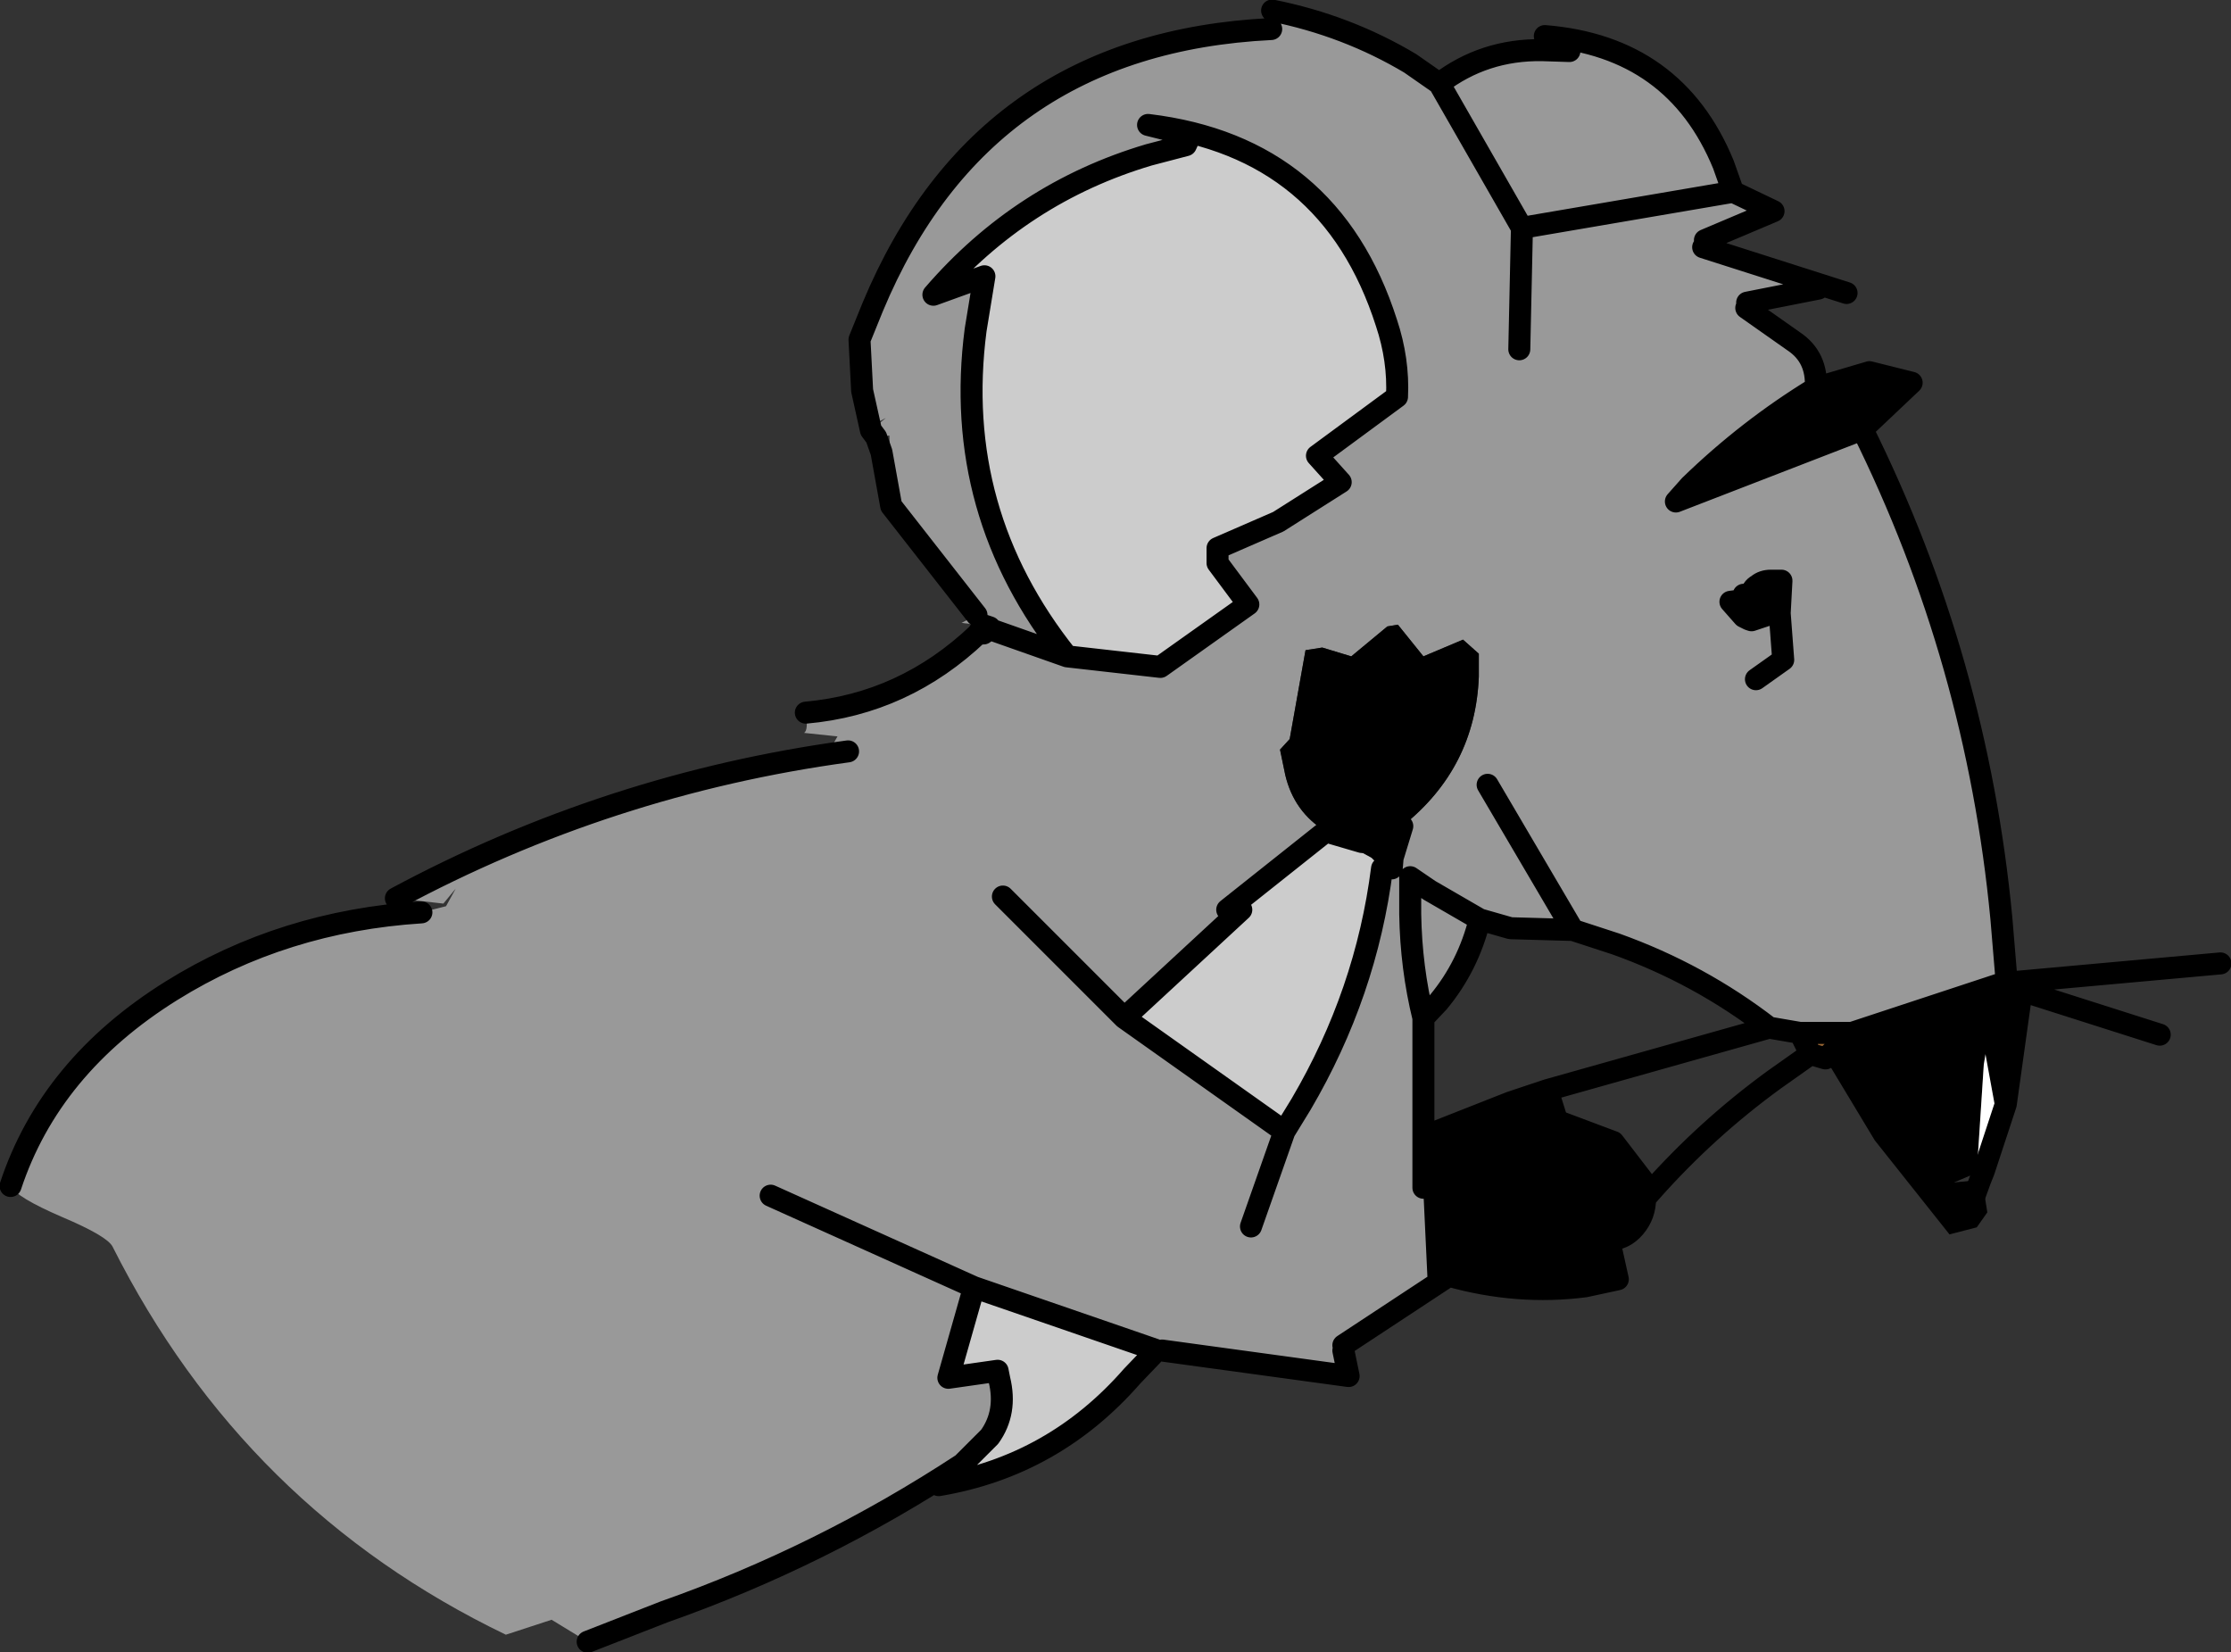<?xml version="1.0" encoding="UTF-8" standalone="no"?>
<svg xmlns:xlink="http://www.w3.org/1999/xlink" height="93.9px" width="126.8px" xmlns="http://www.w3.org/2000/svg">
  <rect width="100%" height="100%" fill="#333333" stroke="none"/>
  <g transform="matrix(1.0, 0.0, 0.0, 1.0, 1.65, 23.85)">
    <path d="M99.2 10.15 L97.45 10.15 96.7 10.9 96.7 11.75 98.65 11.75 99.0 11.0 97.7 11.0" fill="none" stroke="#000000" stroke-linecap="round" stroke-linejoin="round" stroke-width="1.25"/>
    <path d="M47.85 0.6 L48.7 -0.1 47.95 0.3 48.15 -0.8 47.35 -1.65 47.2 -4.55 47.95 -6.4 Q54.2 -21.4 70.6 -22.2 L70.65 -23.25 Q74.9 -22.4 78.5 -20.25 L80.15 -19.1 Q82.7 -21.05 86.0 -21.0 L87.55 -20.95 86.15 -21.8 Q93.55 -21.2 96.3 -14.5 L96.85 -12.95 99.15 -11.85 95.25 -10.2 95.15 -9.8 103.3 -7.2 101.7 -7.45 97.65 -6.65 97.6 -6.35 100.3 -4.45 Q101.65 -3.55 101.55 -1.8 97.7 0.55 94.4 3.75 L93.6 4.65 104.2 0.55 Q110.7 13.65 112.1 28.35 L112.4 31.95 103.6 34.85 100.65 34.85 98.9 34.55 Q94.95 31.5 90.2 29.8 L87.75 29.0 84.2 28.9 82.45 28.4 Q81.8 31.05 80.1 33.1 L79.25 34.0 79.25 40.75 79.25 43.65 79.85 43.35 80.1 48.65 80.7 48.65 74.7 52.6 74.7 52.9 75.0 54.35 64.4 52.9 64.0 52.85 53.7 49.3 53.6 49.7 52.25 54.45 55.05 54.05 55.15 54.55 Q55.6 56.4 54.6 57.8 L53.05 59.35 Q45.05 64.6 36.1 67.75 L31.75 69.45 29.7 68.2 27.1 69.05 Q12.25 61.9 4.75 47.0 4.45 46.4 1.85 45.3 -0.7 44.2 -1.05 43.55 1.2 36.75 8.1 32.45 14.45 28.5 22.3 28.0 L23.7 27.65 24.25 26.65 23.55 27.5 20.85 27.2 Q32.95 20.7 46.55 18.85 L45.75 18.35 45.95 18.0 44.05 17.8 Q44.3 17.65 44.15 16.65 49.75 16.15 53.95 12.15 L54.25 12.15 54.6 11.9 55.1 11.5 54.6 11.8 54.3 11.7 53.0 11.55 53.85 11.1 49.0 4.9 48.9 0.9 48.15 1.0 47.85 0.6 M59.0 13.45 L54.6 11.9 59.0 13.45 64.3 14.05 69.3 10.5 67.55 8.15 67.55 7.3 71.0 5.8 74.55 3.55 73.2 2.05 77.75 -1.3 Q77.85 -3.4 77.15 -5.5 73.95 -15.5 63.6 -16.75 L66.0 -16.15 65.75 -15.6 63.65 -15.05 Q56.4 -12.9 51.4 -7.1 L54.3 -8.15 53.8 -5.1 Q52.45 5.25 59.0 13.45 M84.85 -10.9 L80.15 -19.1 84.85 -10.9 96.85 -12.95 84.85 -10.9 84.7 -4.0 84.85 -10.9 M99.5 11.0 L99.6 9.15 99.0 9.15 Q98.55 9.15 98.25 9.4 97.9 9.6 97.9 9.95 L97.45 9.95 97.45 10.0 97.45 10.25 96.7 10.35 97.45 11.2 97.75 11.35 97.9 11.4 98.95 11.05 99.4 10.85 99.5 11.0 99.7 13.65 98.15 14.75 99.7 13.65 99.5 11.0 M78.05 23.1 Q82.2 19.8 82.4 14.6 L82.4 13.3 81.5 12.5 79.25 13.45 77.8 11.65 77.2 11.75 75.15 13.45 73.5 12.95 72.55 13.1 71.65 18.15 71.1 18.75 71.4 20.2 Q71.9 22.3 73.7 23.4 L68.1 27.85 68.9 27.85 62.25 34.0 71.35 40.45 72.3 38.9 Q76.0 32.6 76.9 25.5 L77.45 25.5 77.5 24.9 78.05 23.1 M82.9 20.75 L87.75 29.0 82.9 20.75 M42.15 44.1 L53.7 49.3 42.15 44.1 M79.25 34.0 Q78.55 31.15 78.5 28.1 L78.5 26.0 79.6 26.75 82.45 28.4 79.6 26.75 78.5 26.0 78.5 28.1 Q78.55 31.15 79.25 34.0 M55.35 27.1 L62.25 34.0 55.35 27.1 M69.45 45.85 L71.35 40.45 69.45 45.85" fill="#999999" fill-rule="evenodd" stroke="none"/>
    <path d="M101.55 -1.8 L104.6 -2.7 107.0 -2.1 104.2 0.55 93.6 4.65 94.4 3.75 Q97.7 0.55 101.55 -1.8 M112.4 31.95 L112.95 31.95 111.85 32.2 113.25 32.45 112.35 38.9 111.5 34.25 111.1 36.65 110.7 42.8 109.4 43.35 110.9 43.2 111.0 43.15 111.3 45.05 110.7 45.9 109.15 46.3 104.9 40.95 102.1 36.3 103.6 34.85 112.4 31.95 M73.7 23.4 Q71.9 22.3 71.4 20.2 L71.1 18.75 71.65 18.15 72.55 13.1 73.5 12.95 75.15 13.45 77.2 11.75 77.8 11.65 79.25 13.45 81.5 12.5 82.4 13.3 82.4 14.6 Q82.2 19.8 78.05 23.1 L77.5 24.9 77.45 25.5 76.9 25.5 76.3 24.9 75.75 24.6 75.75 24.0 73.7 23.4 M86.3 38.1 L86.85 39.85 90.05 41.05 92.2 43.85 91.85 44.25 Q91.85 45.2 91.25 45.9 90.65 46.6 89.8 46.6 L90.3 48.85 88.45 49.25 Q84.6 49.75 80.7 48.65 L80.1 48.65 79.85 43.35 79.25 43.65 79.25 40.75 84.2 38.8 86.3 38.1 M110.5 44.3 L110.9 43.2 110.5 44.3" fill="#000000" fill-rule="evenodd" stroke="none"/>
    <path d="M47.85 0.6 L48.15 1.0 48.45 1.85 47.85 0.6 M49.0 4.9 L53.85 11.1 52.7 10.15 Q50.35 7.9 49.0 4.9 M54.3 11.7 L54.6 11.8 54.5 11.85 54.3 11.7 54.3 11.95 54.0 12.05 54.3 11.7 M47.2 -4.55 L47.35 -1.65 47.05 -2.05 47.2 -4.55 M99.5 11.0 L99.4 10.85 98.95 11.05 97.9 11.4 97.75 11.35 97.45 11.2 96.7 10.35 97.45 10.25 97.45 10.0 97.45 9.95 97.9 9.95 Q97.9 9.6 98.25 9.4 98.55 9.15 99.0 9.15 L99.6 9.15 99.5 11.0 M98.95 10.0 L98.8 10.1 98.8 10.05 98.5 10.15 98.65 10.15 97.85 10.4 97.9 11.25 97.75 11.35 97.9 11.25 97.85 10.4 97.85 10.2 98.2 10.15 98.5 10.15 98.2 10.15 97.85 10.2 97.85 10.4 97.5 10.25 97.45 10.25 97.45 11.2 97.45 10.25 97.5 10.25 97.85 10.4 98.65 10.15 98.5 10.15 98.8 10.05 98.85 9.95 97.9 9.95 97.9 10.1 98.2 10.15 97.9 10.1 97.9 9.95 98.85 9.95 98.8 10.05 98.95 10.0 99.0 9.95 98.85 9.95 99.0 9.15 98.85 9.95 99.0 9.95 98.95 10.0 98.8 10.05 98.8 10.1 98.95 10.0 M98.95 10.1 L99.0 9.95 99.3 10.3 99.4 10.85 98.95 10.1 98.85 10.45 98.95 10.1 99.4 10.85 99.3 10.3 99.0 9.95 98.95 10.1 98.75 10.15 98.8 10.1 98.7 10.15 98.8 10.1 98.75 10.15 98.95 10.1 M97.9 11.4 L97.9 11.25 98.7 10.2 98.85 10.45 98.95 11.05 98.85 10.45 98.7 10.2 97.9 11.25 97.9 11.4 M98.65 10.15 L98.7 10.15 98.75 10.15 98.7 10.2 98.65 10.15 98.7 10.2 98.75 10.15 98.7 10.15 98.65 10.15 M97.45 9.95 L97.9 10.1 97.85 10.2 97.5 10.25 97.45 10.0 97.5 10.25 97.85 10.2 97.9 10.1 97.45 9.95 M101.25 36.05 L100.65 34.85 103.6 34.85 102.1 36.3 101.25 36.05" fill="#996633" fill-rule="evenodd" stroke="none"/>
    <path d="M111.1 42.7 L110.7 42.8 111.1 36.65 111.5 34.25 112.35 38.9 111.1 42.7" fill="#ffffff" fill-rule="evenodd" stroke="none"/>
    <path d="M59.0 13.45 Q52.45 5.25 53.8 -5.1 L54.3 -8.15 51.4 -7.1 Q56.4 -12.9 63.65 -15.05 L65.75 -15.6 66.0 -16.15 63.6 -16.75 Q73.95 -15.5 77.15 -5.5 77.85 -3.4 77.75 -1.3 L73.2 2.05 74.55 3.55 71.0 5.8 67.55 7.3 67.55 8.15 69.3 10.5 64.3 14.05 59.0 13.45 M73.7 23.4 L75.75 24.0 75.75 24.6 76.3 24.9 76.9 25.5 Q76.0 32.6 72.3 38.9 L71.35 40.45 62.25 34.0 68.9 27.85 68.1 27.85 73.7 23.4 M53.05 59.35 L54.6 57.8 Q55.6 56.4 55.15 54.55 L55.05 54.05 52.25 54.45 53.6 49.7 53.7 49.3 64.0 52.85 63.85 53.15 62.7 54.35 Q58.25 59.45 51.7 60.55 L53.05 59.35" fill="#cccccc" fill-rule="evenodd" stroke="none"/>
    <path d="M47.85 0.6 L48.15 1.0 48.45 1.85 49.0 4.9 53.85 11.1 M54.3 11.7 L54.6 11.8 M54.6 11.9 L59.0 13.45 Q52.45 5.25 53.8 -5.1 L54.3 -8.15 51.4 -7.1 Q56.4 -12.9 63.65 -15.05 L65.75 -15.6 66.0 -16.15 63.6 -16.75 Q73.95 -15.5 77.15 -5.5 77.85 -3.4 77.75 -1.3 L73.2 2.05 74.55 3.55 71.0 5.8 67.55 7.3 67.55 8.15 69.3 10.5 64.3 14.05 59.0 13.45 M70.6 -22.2 Q54.2 -21.4 47.95 -6.4 L47.2 -4.55 47.35 -1.65 47.85 0.6 M70.65 -23.25 Q74.9 -22.4 78.5 -20.25 L80.15 -19.1 Q82.7 -21.05 86.0 -21.0 L87.55 -20.95 86.15 -21.8 Q93.55 -21.2 96.3 -14.5 L96.85 -12.95 99.15 -11.85 95.25 -10.2 M95.15 -9.8 L103.3 -7.2 M101.7 -7.45 L97.65 -6.65 M97.6 -6.35 L100.3 -4.45 Q101.65 -3.55 101.55 -1.8 L104.6 -2.7 107.0 -2.1 104.2 0.55 Q110.7 13.65 112.1 28.35 L112.4 31.95 112.95 31.95 124.55 30.9 M96.85 -12.95 L84.85 -10.9 84.7 -4.0 M80.15 -19.1 L84.85 -10.9 M101.55 -1.8 Q97.7 0.55 94.4 3.75 L93.6 4.65 104.2 0.55 M99.5 11.0 L99.4 10.85 98.95 11.05 97.9 11.4 97.75 11.35 97.45 11.2 96.7 10.35 97.45 10.25 97.45 10.0 97.45 9.95 97.9 9.95 Q97.9 9.6 98.25 9.4 98.55 9.15 99.0 9.15 L99.6 9.15 99.5 11.0 99.7 13.65 98.15 14.75 M97.45 10.0 L97.5 10.25 97.85 10.2 97.9 10.1 97.45 9.95 M97.85 10.4 L98.65 10.15 98.5 10.15 98.2 10.15 97.85 10.2 97.85 10.4 97.5 10.25 97.45 10.25 97.45 11.2 M98.65 10.15 L98.7 10.2 98.75 10.15 98.7 10.15 98.65 10.15 M98.5 10.15 L98.8 10.05 98.85 9.95 97.9 9.95 97.9 10.1 98.2 10.15 M98.95 11.05 L98.85 10.45 98.7 10.2 97.9 11.25 97.9 11.4 M97.75 11.35 L97.9 11.25 97.85 10.4 M98.8 10.05 L98.95 10.0 99.0 9.95 98.85 9.95 99.0 9.15 M99.4 10.85 L98.95 10.1 98.85 10.45 M98.95 10.1 L98.75 10.15 98.8 10.1 98.7 10.15 M99.4 10.85 L99.3 10.3 99.0 9.95 98.95 10.1 M98.8 10.05 L98.8 10.1 98.95 10.0 M73.7 23.4 L75.75 24.0 M76.9 25.5 L77.45 25.5 77.5 24.9 78.05 23.1 M100.65 34.85 L98.9 34.55 86.3 38.1 86.85 39.85 90.05 41.05 92.2 43.85 Q95.35 40.3 99.2 37.5 L101.25 36.05 100.65 34.85 103.6 34.85 112.4 31.95 M98.9 34.55 Q94.95 31.5 90.2 29.8 L87.75 29.0 84.2 28.9 82.45 28.4 Q81.8 31.05 80.1 33.1 L79.25 34.0 79.25 40.75 84.2 38.8 86.3 38.1 M80.7 48.65 Q84.6 49.75 88.45 49.25 L90.3 48.85 89.8 46.6 Q90.65 46.6 91.25 45.9 91.85 45.2 91.85 44.25 L92.2 43.85 M113.3 32.2 L113.2 32.1 111.85 32.2 113.3 32.2 113.25 32.45 121.1 34.95 M112.95 31.95 L113.2 32.1 M112.35 38.9 L113.25 32.45 111.85 32.2 112.95 31.95 M103.6 34.85 L102.1 36.3 101.25 36.05 M110.9 43.2 L110.5 44.3 M110.9 43.2 L111.1 42.7 112.35 38.9 111.5 34.25 M87.75 29.0 L82.9 20.75 M54.3 11.95 L54.5 11.85 54.3 11.7 54.0 12.05 54.3 11.95 54.25 12.15 54.6 11.9 M54.25 12.15 L53.95 12.15 Q49.75 16.15 44.15 16.65 M46.55 18.85 Q32.95 20.7 20.85 27.2 M22.3 28.0 Q14.45 28.5 8.1 32.45 1.2 36.75 -1.05 43.55 M31.75 69.45 L36.1 67.75 Q45.05 64.6 53.05 59.35 L54.6 57.8 Q55.6 56.4 55.15 54.55 L55.05 54.05 52.25 54.45 53.6 49.7 M53.7 49.3 L42.15 44.1 M54.0 12.05 L53.95 12.15 M82.45 28.4 L79.6 26.75 78.5 26.0 78.5 28.1 Q78.55 31.15 79.25 34.0 M73.7 23.4 L68.1 27.85 68.9 27.85 62.25 34.0 71.35 40.45 72.3 38.9 Q76.0 32.6 76.9 25.5 M79.25 40.75 L79.25 43.65 79.85 43.35 80.1 48.65 80.7 48.65 74.7 52.6 M74.7 52.9 L75.0 54.35 64.4 52.9 M63.85 53.15 L62.7 54.35 Q58.25 59.45 51.7 60.55 M71.35 40.45 L69.45 45.85 M62.25 34.0 L55.35 27.1 M64.0 52.85 L53.7 49.3" fill="none" stroke="#000000" stroke-linecap="round" stroke-linejoin="round" stroke-width="1.25"/>
  </g>
</svg>
